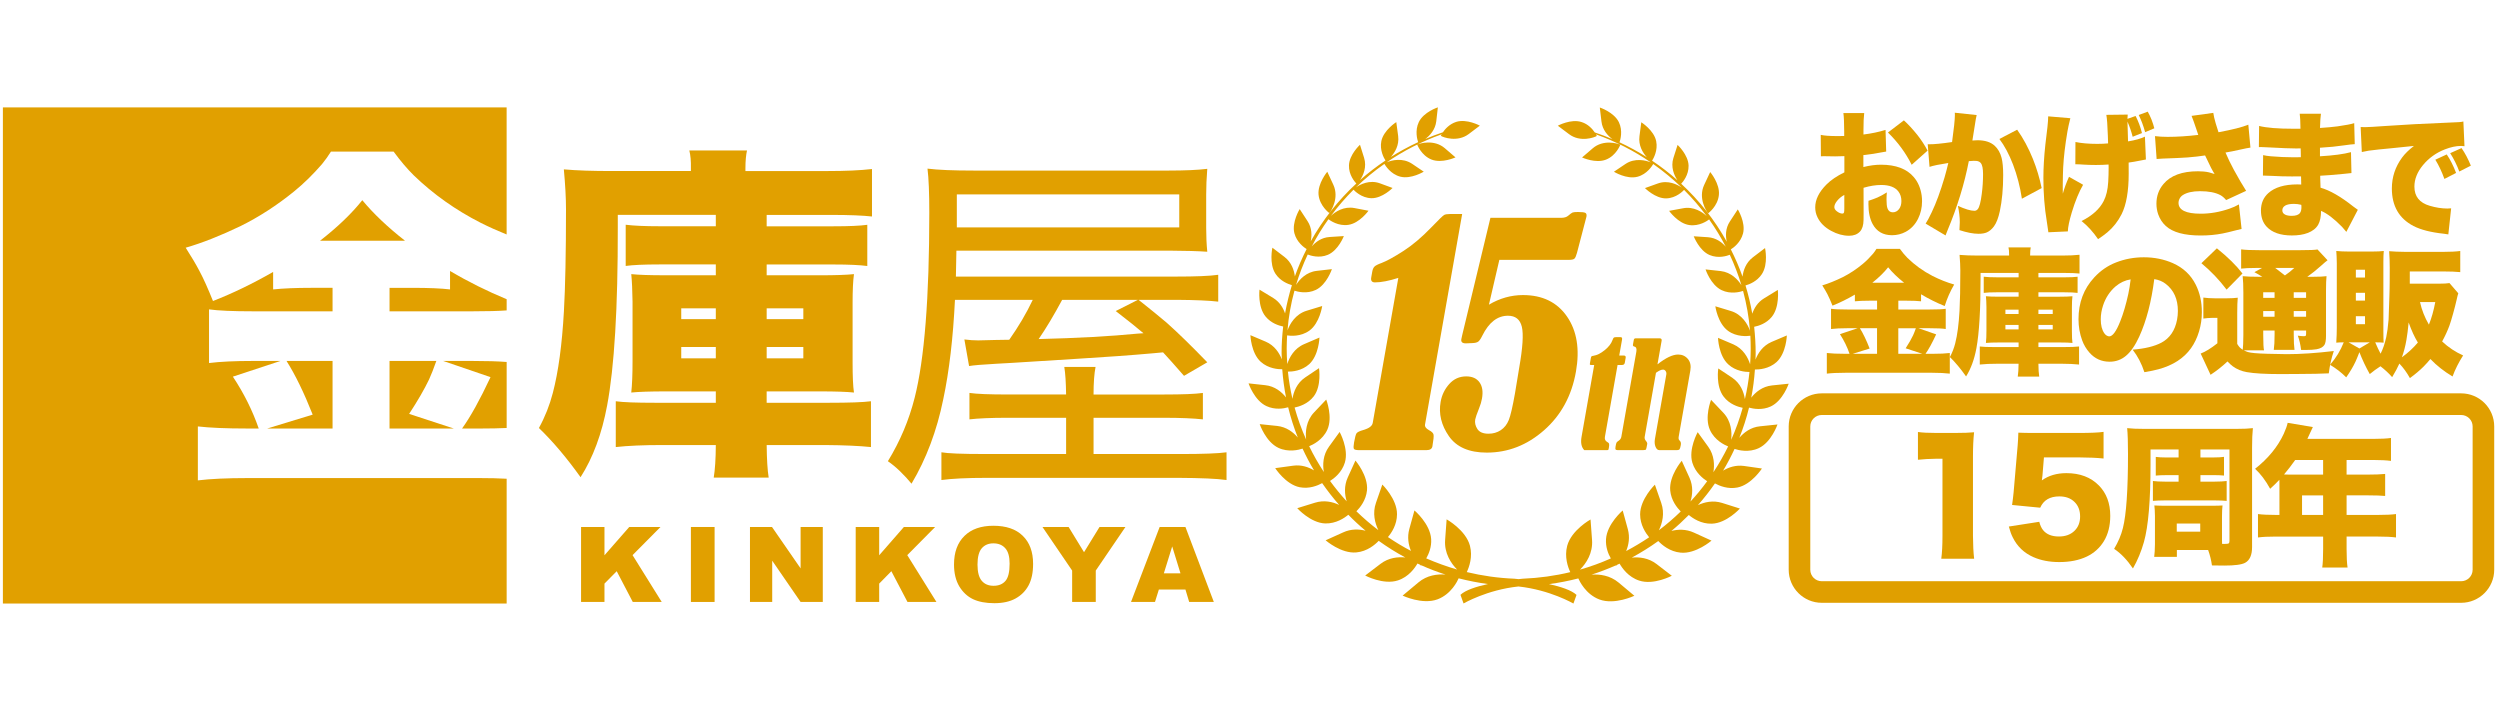 <?xml version="1.0" encoding="utf-8"?>
<!-- Generator: Adobe Illustrator 14.0.0, SVG Export Plug-In . SVG Version: 6.00 Build 43363)  -->
<!DOCTYPE svg PUBLIC "-//W3C//DTD SVG 1.1//EN" "http://www.w3.org/Graphics/SVG/1.1/DTD/svg11.dtd">
<svg version="1.1" id="レイヤー_1" xmlns="http://www.w3.org/2000/svg" xmlns:xlink="http://www.w3.org/1999/xlink" x="0px"
	 y="0px" width="175px" height="50px" viewBox="0 0 175 50" enable-background="new 0 0 175 50" xml:space="preserve">
<g>
	<path fill="#E1A000" d="M25.361,14.013c-0.741,0.933-1.729,1.881-2.96,2.839h5.95C27.116,15.883,26.123,14.936,25.361,14.013z"/>
	<path fill="#E1A000" d="M33.686,29.996c0.664,0,1.256-0.012,1.78-0.037v-4.621c-0.593-0.047-1.396-0.072-2.42-0.072h-2.027
		l3.317,1.134c-0.741,1.584-1.407,2.783-1.992,3.596H33.686z"/>
	<path fill="#E1A000" d="M33.081,21.792c1.023,0,1.815-0.021,2.385-0.063v-0.783c-1.354-0.563-2.677-1.215-3.963-1.977v1.291
		c-0.615-0.075-1.498-0.111-2.652-0.111h-1.583v1.644H33.081z"/>
	<path fill="#E1A000" d="M23.279,29.996v-4.729h-3.222c0.61,0.964,1.22,2.214,1.83,3.757l-3.187,0.973H23.279z"/>
	<path fill="#E1A000" d="M33.57,33.465H17.344c-1.462,0-2.626,0.055-3.494,0.162V29.85c0.833,0.096,1.987,0.146,3.459,0.146h0.802
		c-0.429-1.24-1.029-2.455-1.81-3.631l3.333-1.099h-1.911c-1.291,0-2.319,0.05-3.091,0.146v-3.756
		c0.63,0.09,1.669,0.136,3.116,0.136h5.531v-1.644h-1.518c-1.034,0-1.916,0.036-2.642,0.111v-1.225
		c-1.401,0.807-2.803,1.487-4.21,2.037c-0.343-0.852-0.655-1.558-0.948-2.103c-0.237-0.454-0.555-0.994-0.963-1.629
		c1.155-0.333,2.431-0.837,3.837-1.512c1.295-0.641,2.551-1.452,3.761-2.436c0.681-0.555,1.326-1.19,1.946-1.906
		c0.217-0.262,0.423-0.555,0.625-0.872h4.387c0.474,0.645,0.938,1.195,1.396,1.648c1.381,1.336,2.95,2.445,4.694,3.333
		c0.607,0.305,1.214,0.575,1.82,0.819V7.519H0.202v34.729h35.264v-8.736C34.894,33.48,34.265,33.465,33.57,33.465z"/>
	<path fill="#E1A000" d="M28.639,28.973c0.605-0.924,1.069-1.73,1.396-2.41c0.156-0.348,0.328-0.777,0.509-1.296h-3.277v4.729h4.498
		L28.639,28.973z"/>
</g>
<g>
	<g>
		<path fill-rule="evenodd" clip-rule="evenodd" fill="#E1A000" d="M53.667,24.289v0.796h2.566v-0.796H53.667z M53.667,21.581v0.756
			h2.566v-0.756H53.667z M50.107,24.289h-2.42v0.796h2.42V24.289z M50.107,21.581h-2.42v0.756h2.42V21.581z M50.107,15.042h-6.862
			v0.892c0.01,5.622-0.242,9.772-0.746,12.449c-0.368,1.98-0.988,3.654-1.86,5.021c-0.979-1.371-1.951-2.516-2.915-3.443
			c0.429-0.781,0.751-1.598,0.973-2.451c0.388-1.477,0.646-3.383,0.777-5.717c0.096-1.699,0.146-4.079,0.146-7.144
			c0-0.772-0.05-1.705-0.151-2.793c0.918,0.081,2.027,0.116,3.333,0.116h5.561v-0.211c0.01-0.489-0.025-0.898-0.111-1.23h4.039
			c-0.07,0.308-0.111,0.731-0.111,1.266v0.176h5.738c1.261,0,2.299-0.045,3.121-0.141v3.323c-0.635-0.071-1.588-0.111-2.844-0.111
			h-4.528v0.242v0.555h4.684c1.074,0,1.861-0.035,2.36-0.105v2.884c-0.524-0.07-1.311-0.106-2.36-0.106h-4.684v0.756h3.731
			c1.048,0,1.845-0.025,2.38-0.081c-0.066,0.479-0.096,1.145-0.096,2.001v4.18c0,0.975,0.03,1.68,0.096,2.107
			c-0.489-0.051-1.276-0.08-2.365-0.08h-3.747v0.797h4.347c1.432,0,2.415-0.035,2.954-0.107v3.207
			c-0.817-0.084-1.886-0.131-3.196-0.141h-4.104c0.01,0.998,0.056,1.756,0.141,2.279h-3.847c0.091-0.551,0.141-1.307,0.146-2.279
			h-3.761c-1.296,0-2.375,0.045-3.242,0.141v-3.207c0.484,0.072,1.407,0.107,2.773,0.107h4.23v-0.797h-3.474
			c-1.129,0-1.946,0.029-2.445,0.08c0.06-0.523,0.09-1.26,0.09-2.203v-4.155c-0.01-0.801-0.041-1.447-0.09-1.931
			c0.509,0.055,1.311,0.081,2.395,0.081h3.524V18.51h-3.943c-1.074,0-1.86,0.036-2.365,0.106v-2.884
			c0.56,0.07,1.352,0.105,2.375,0.105h3.933v-0.59V15.042z"/>
	</g>
	<g>
		<path fill-rule="evenodd" clip-rule="evenodd" fill="#E1A000" d="M74.35,20.991c-0.57,1.059-1.114,1.977-1.644,2.743
			c2.688-0.066,5.007-0.192,6.958-0.383l0.378-0.025c-0.424-0.363-1.069-0.882-1.941-1.553l1.548-0.782H74.35z M66.978,15.919h15.57
			v-2.31h-15.57V15.919z M76.548,27.615h4.966c1.255,0,2.153-0.035,2.688-0.109v1.85c-0.635-0.07-1.543-0.111-2.712-0.111h-4.941
			v2.537h6.091c1.573,0,2.647-0.041,3.217-0.121v1.941c-0.656-0.096-1.785-0.143-3.383-0.152H69.076
			c-1.382,0-2.44,0.051-3.177,0.152V31.66c0.424,0.08,1.437,0.121,3.041,0.121h5.688v-2.537h-4.069
			c-1.195,0-2.098,0.041-2.698,0.111v-1.85c0.504,0.074,1.407,0.109,2.712,0.109h4.054c-0.01-0.826-0.051-1.471-0.126-1.93h2.188
			C76.598,26.145,76.548,26.789,76.548,27.615z M72.292,20.991h-5.445c-0.131,2.657-0.398,4.972-0.817,6.949
			c-0.449,2.207-1.19,4.184-2.224,5.918c-0.227-0.281-0.504-0.578-0.822-0.887c-0.277-0.268-0.555-0.494-0.832-0.686
			c0.857-1.402,1.482-2.885,1.875-4.447c0.686-2.697,1.024-7.013,1.024-12.943c0-1.381-0.041-2.41-0.126-3.091
			c0.721,0.091,1.8,0.136,3.237,0.136h13.644c1.145,0,2.047-0.04,2.703-0.121c-0.051,0.65-0.076,1.256-0.076,1.815v2.319
			c0,0.585,0.025,1.139,0.076,1.669c-0.656-0.045-1.523-0.071-2.607-0.076H66.948l-0.035,1.815h15.358
			c1.427,0,2.43-0.04,3.005-0.126v1.88c-0.62-0.075-1.578-0.116-2.879-0.126h-2.697c0.817,0.646,1.472,1.18,1.971,1.604
			c0.817,0.726,1.76,1.654,2.839,2.768l-1.629,0.948c-0.625-0.716-1.114-1.266-1.467-1.644l-0.716,0.066
			c-1.452,0.131-3.262,0.262-5.425,0.393l-2.416,0.151l-2.012,0.126l-1.084,0.061c-0.999,0.056-1.644,0.11-1.926,0.161l-0.328-1.86
			c0.358,0.045,0.68,0.065,0.968,0.065c0.116,0,0.519-0.01,1.215-0.03l0.958-0.015C71.299,22.856,71.849,21.929,72.292,20.991z"/>
	</g>
	<g>
		<polygon fill-rule="evenodd" clip-rule="evenodd" fill="#E1A000" points="40.674,36.889 42.313,36.889 42.313,38.869 
			44.047,36.889 46.235,36.889 44.279,38.859 46.321,42.137 44.294,42.137 43.17,39.984 42.313,40.852 42.313,42.137 40.674,42.137 
					"/>
		<rect x="48.363" y="36.889" fill-rule="evenodd" clip-rule="evenodd" fill="#E1A000" width="1.659" height="5.248"/>
		<polygon fill-rule="evenodd" clip-rule="evenodd" fill="#E1A000" points="52.498,36.889 54.04,36.889 56.042,39.787 
			56.042,36.889 57.595,36.889 57.595,42.137 56.042,42.137 54.055,39.248 54.055,42.137 52.498,42.137 		"/>
		<polygon fill-rule="evenodd" clip-rule="evenodd" fill="#E1A000" points="59.899,36.889 61.543,36.889 61.543,38.869 
			63.272,36.889 65.46,36.889 63.509,38.859 65.551,42.137 63.524,42.137 62.395,39.984 61.543,40.852 61.543,42.137 59.899,42.137 
					"/>
		<path fill-rule="evenodd" clip-rule="evenodd" fill="#E1A000" d="M68.425,39.52c0,0.531,0.101,0.908,0.302,1.141
			s0.474,0.344,0.822,0.344c0.358,0,0.635-0.111,0.832-0.34c0.197-0.227,0.292-0.629,0.292-1.215c0-0.488-0.101-0.852-0.308-1.078
			c-0.202-0.227-0.479-0.338-0.832-0.338c-0.333,0-0.605,0.111-0.807,0.342C68.526,38.607,68.425,38.99,68.425,39.52z
			 M66.781,39.516c0-0.857,0.242-1.523,0.731-2.002c0.484-0.475,1.159-0.711,2.027-0.711c0.887,0,1.573,0.232,2.052,0.701
			c0.484,0.469,0.726,1.123,0.726,1.967c0,0.615-0.106,1.113-0.317,1.506c-0.212,0.395-0.515,0.697-0.913,0.918
			c-0.394,0.217-0.888,0.328-1.482,0.328c-0.6,0-1.099-0.096-1.493-0.281c-0.398-0.191-0.716-0.49-0.963-0.898
			C66.907,40.635,66.781,40.125,66.781,39.516z"/>
		<polygon fill-rule="evenodd" clip-rule="evenodd" fill="#E1A000" points="72.973,36.889 74.803,36.889 75.882,38.654 
			76.966,36.889 78.781,36.889 76.704,39.939 76.704,42.137 75.05,42.137 75.05,39.939 		"/>
		<path fill-rule="evenodd" clip-rule="evenodd" fill="#E1A000" d="M82.634,40.135l-0.58-1.885l-0.585,1.885H82.634z M82.981,41.266
			h-1.86l-0.272,0.871H79.17l2.006-5.248h1.805l1.987,5.248h-1.725L82.981,41.266z"/>
	</g>
</g>
<path fill-rule="evenodd" clip-rule="evenodd" fill="#E1A000" d="M123.959,28.449c0.846-0.4,1.25-1.59,1.25-1.59l-1.17,0.121
	c-0.676,0.07-1.16,0.479-1.451,0.857c0.125-0.645,0.211-1.301,0.256-1.971c0.277,0.005,0.973-0.035,1.514-0.52
	c0.686-0.625,0.721-1.865,0.721-1.865l-1.07,0.454c-0.619,0.267-0.957,0.797-1.123,1.24c0-0.151,0.01-0.302,0.01-0.454
	c0-0.625-0.041-1.24-0.105-1.846c0.313-0.061,0.848-0.227,1.23-0.69c0.568-0.691,0.428-1.891,0.428-1.891l-0.963,0.59
	c-0.449,0.272-0.695,0.686-0.826,1.074c-0.121-0.676-0.277-1.336-0.475-1.977c0.277-0.076,0.813-0.287,1.145-0.792
	c0.469-0.711,0.223-1.825,0.223-1.825l-0.854,0.65c-0.488,0.373-0.67,0.918-0.721,1.352c-0.23-0.656-0.51-1.296-0.82-1.911
	c0.186-0.111,0.693-0.484,0.855-1.114c0.197-0.771-0.367-1.684-0.367-1.684l-0.551,0.842c-0.322,0.484-0.313,1.023-0.221,1.421
	c-0.842-1.518-1.922-2.884-3.191-4.059c0.121-0.126,0.533-0.61,0.518-1.266c-0.02-0.761-0.77-1.452-0.77-1.452l-0.293,0.917
	c-0.201,0.636,0.055,1.22,0.283,1.558c-0.561-0.499-1.15-0.953-1.775-1.371c0.105-0.167,0.418-0.721,0.287-1.367
	c-0.156-0.766-1.043-1.321-1.043-1.321l-0.127,0.973c-0.086,0.645,0.232,1.165,0.514,1.472c-0.609-0.388-1.25-0.736-1.91-1.043
	c0.055-0.167,0.246-0.802-0.045-1.407c-0.344-0.706-1.336-1.029-1.336-1.029l0.115,0.973c0.066,0.59,0.439,0.999,0.766,1.24
	c-0.402-0.171-0.816-0.328-1.234-0.469c-0.162-0.237-0.459-0.58-0.924-0.726c-0.74-0.242-1.662,0.257-1.662,0.257l0.785,0.59
	c0.783,0.595,1.781,0.232,1.947,0.126c0,0-0.021-0.045-0.061-0.111c1.377,0.494,2.672,1.159,3.846,1.966
	c-0.348-0.146-1.119-0.338-1.779,0.105l-0.811,0.545c0,0,0.887,0.549,1.643,0.353c0.682-0.177,1.045-0.782,1.109-0.893
	c0.711,0.504,1.381,1.054,2.002,1.654c-0.313-0.222-0.973-0.55-1.68-0.292l-0.902,0.323c0,0,0.721,0.731,1.479,0.721
	c0.711-0.01,1.199-0.53,1.26-0.595c0.574,0.575,1.104,1.19,1.584,1.835c-0.299-0.283-0.908-0.691-1.65-0.55l-0.982,0.182
	c0,0,0.619,0.877,1.406,0.993c0.707,0.106,1.287-0.308,1.396-0.393c0.434,0.61,0.822,1.245,1.166,1.911
	c-0.264-0.308-0.682-0.625-1.252-0.666l-0.992-0.065c0,0,0.383,1.003,1.109,1.311c0.615,0.262,1.225,0.061,1.416-0.016
	c0.318,0.686,0.596,1.397,0.813,2.128c-0.236-0.383-0.717-0.902-1.447-0.988l-1.064-0.116c0,0,0.357,1.084,1.125,1.452
	c0.629,0.302,1.291,0.126,1.502,0.055c0.242,0.898,0.408,1.831,0.484,2.783c-0.156-0.438-0.549-1.145-1.346-1.381l-1.08-0.328
	c0,0,0.162,1.19,0.889,1.719c0.609,0.444,1.346,0.373,1.563,0.343c0.016,0.303,0.025,0.605,0.025,0.913
	c0,0.368-0.016,0.726-0.041,1.089c-0.146-0.469-0.484-1.099-1.18-1.401l-1.068-0.454c0,0,0.035,1.24,0.721,1.86
	c0.52,0.479,1.195,0.53,1.482,0.53c-0.066,0.646-0.176,1.281-0.322,1.9c-0.07-0.479-0.299-1.104-0.893-1.502l-0.969-0.645
	c0,0-0.191,1.225,0.369,1.965c0.412,0.551,1.043,0.732,1.34,0.791c-0.217,0.773-0.482,1.52-0.807,2.24
	c0.061-0.514,0.016-1.307-0.559-1.906l-0.848-0.893c0,0-0.484,1.221-0.076,2.113c0.328,0.721,1.02,1.049,1.271,1.148
	c-0.309,0.625-0.65,1.23-1.033,1.807c0.086-0.504,0.07-1.186-0.359-1.781l-0.74-1.023c0,0-0.66,1.176-0.373,2.139
	c0.211,0.689,0.746,1.109,1.037,1.295c-0.361,0.494-0.75,0.969-1.168,1.422c0.146-0.475,0.201-1.068-0.07-1.668l-0.541-1.186
	c0,0-0.902,1.055-0.807,2.082c0.066,0.697,0.479,1.205,0.736,1.467c-0.482,0.469-0.992,0.908-1.531,1.316
	c0.24-0.488,0.422-1.18,0.166-1.916l-0.445-1.275c0,0-1.033,1.004-1.033,2.078c0,0.734,0.389,1.311,0.631,1.604
	c-0.516,0.348-1.055,0.67-1.609,0.963c0.178-0.43,0.273-0.963,0.117-1.533l-0.359-1.307c0,0-1.098,0.934-1.168,2.002
	c-0.035,0.549,0.145,1.023,0.338,1.355c-0.697,0.309-1.412,0.57-2.158,0.783c0.428-0.43,0.912-1.15,0.842-2.078l-0.105-1.432
	c0,0-1.338,0.74-1.635,1.846c-0.201,0.771,0.045,1.477,0.217,1.84c-1.068,0.258-2.184,0.414-3.322,0.459l-0.297,0.031l-0.303-0.031
	c-1.141-0.045-2.254-0.207-3.322-0.463c0.17-0.365,0.422-1.07,0.221-1.842c-0.293-1.104-1.633-1.85-1.633-1.85l-0.105,1.436
	c-0.072,0.924,0.412,1.65,0.836,2.078c-0.74-0.217-1.461-0.479-2.158-0.781c0.191-0.334,0.379-0.807,0.344-1.355
	c-0.07-1.074-1.17-2.002-1.17-2.002l-0.359,1.301c-0.156,0.57-0.061,1.104,0.117,1.533c-0.561-0.293-1.094-0.615-1.613-0.969
	c0.246-0.287,0.635-0.867,0.635-1.6c0.006-1.072-1.029-2.076-1.029-2.076l-0.443,1.275c-0.258,0.73-0.074,1.422,0.166,1.916
	c-0.543-0.408-1.053-0.852-1.537-1.32c0.262-0.264,0.672-0.771,0.742-1.467c0.096-1.029-0.809-2.084-0.809-2.084l-0.539,1.186
	c-0.271,0.596-0.217,1.195-0.074,1.668c-0.414-0.453-0.803-0.932-1.166-1.426c0.293-0.182,0.832-0.6,1.039-1.291
	c0.287-0.963-0.367-2.139-0.367-2.139l-0.742,1.025c-0.434,0.594-0.449,1.27-0.363,1.779c-0.377-0.58-0.727-1.186-1.027-1.807
	c0.252-0.1,0.941-0.432,1.27-1.152c0.404-0.889-0.076-2.113-0.076-2.113l-0.846,0.893c-0.574,0.6-0.621,1.391-0.561,1.904
	c-0.322-0.721-0.594-1.467-0.807-2.238c0.297-0.061,0.928-0.242,1.346-0.791c0.555-0.736,0.363-1.966,0.363-1.966l-0.963,0.646
	c-0.594,0.398-0.822,1.023-0.896,1.502c-0.143-0.621-0.254-1.256-0.318-1.906c0.283,0.006,0.963-0.045,1.488-0.519
	c0.68-0.62,0.721-1.866,0.721-1.866l-1.068,0.459c-0.701,0.297-1.039,0.928-1.186,1.397c-0.025-0.363-0.041-0.727-0.041-1.089
	c0-0.308,0.016-0.615,0.029-0.917c0.219,0.035,0.949,0.106,1.564-0.338c0.721-0.524,0.893-1.719,0.893-1.719l-1.08,0.328
	c-0.797,0.237-1.193,0.938-1.35,1.381c0.074-0.953,0.242-1.886,0.488-2.783c0.207,0.071,0.867,0.247,1.498-0.056
	c0.766-0.368,1.123-1.452,1.123-1.452l-1.059,0.121c-0.736,0.081-1.209,0.6-1.451,0.983c0.221-0.731,0.494-1.442,0.816-2.127
	c0.191,0.075,0.803,0.277,1.412,0.02c0.736-0.312,1.119-1.311,1.119-1.311l-0.998,0.065c-0.57,0.035-0.988,0.358-1.25,0.661
	c0.342-0.661,0.734-1.301,1.168-1.906c0.111,0.086,0.688,0.5,1.398,0.394c0.785-0.116,1.406-0.988,1.406-0.988l-0.984-0.187
	c-0.74-0.141-1.35,0.262-1.648,0.55c0.48-0.651,1.014-1.261,1.584-1.835c0.061,0.065,0.549,0.585,1.26,0.595
	c0.762,0.01,1.473-0.716,1.473-0.716l-0.893-0.328c-0.711-0.257-1.371,0.071-1.678,0.292c0.619-0.6,1.289-1.15,2-1.649
	c0.066,0.111,0.43,0.716,1.109,0.893c0.752,0.196,1.645-0.348,1.645-0.348l-0.813-0.55c-0.666-0.444-1.432-0.257-1.779-0.106
	c1.18-0.807,2.471-1.472,3.848-1.961c-0.041,0.066-0.061,0.106-0.061,0.106c0.166,0.111,1.164,0.469,1.951-0.121l0.781-0.59
	c0,0-0.918-0.499-1.66-0.262c-0.463,0.151-0.766,0.489-0.926,0.726c-0.42,0.141-0.834,0.297-1.23,0.469
	c0.322-0.242,0.695-0.646,0.766-1.235l0.111-0.979c0,0-0.994,0.323-1.332,1.029c-0.291,0.605-0.105,1.245-0.049,1.407
	c-0.666,0.308-1.301,0.655-1.912,1.039c0.277-0.303,0.6-0.822,0.514-1.467L97.74,8.547c0,0-0.883,0.56-1.045,1.326
	c-0.131,0.64,0.182,1.2,0.289,1.361c-0.627,0.418-1.221,0.877-1.781,1.371c0.229-0.333,0.484-0.917,0.283-1.558l-0.287-0.913
	c0,0-0.752,0.686-0.771,1.447c-0.021,0.655,0.398,1.14,0.514,1.266c-1.27,1.175-2.35,2.541-3.195,4.054
	c0.09-0.398,0.1-0.938-0.219-1.422l-0.549-0.842c0,0-0.564,0.907-0.373,1.684c0.162,0.63,0.676,1.003,0.857,1.114
	c-0.313,0.615-0.59,1.255-0.822,1.911c-0.055-0.434-0.232-0.978-0.721-1.356l-0.852-0.651c0,0-0.248,1.114,0.217,1.826
	c0.336,0.509,0.871,0.716,1.148,0.796c-0.195,0.64-0.357,1.301-0.479,1.977c-0.131-0.388-0.379-0.802-0.826-1.079l-0.963-0.585
	c0,0-0.143,1.195,0.428,1.886c0.383,0.464,0.918,0.635,1.23,0.696c-0.07,0.605-0.111,1.22-0.111,1.846
	c0,0.151,0.01,0.302,0.016,0.454c-0.172-0.444-0.504-0.973-1.129-1.24l-1.07-0.454c0,0,0.04,1.241,0.721,1.861
	c0.541,0.489,1.236,0.529,1.508,0.524c0.051,0.671,0.137,1.326,0.264,1.972c-0.299-0.379-0.777-0.787-1.459-0.857l-1.165-0.127
	c0,0,0.404,1.195,1.247,1.588c0.6,0.283,1.221,0.178,1.527,0.086c0.176,0.727,0.404,1.432,0.676,2.119
	c-0.313-0.369-0.791-0.742-1.447-0.813l-1.221-0.127c0,0,0.42,1.242,1.307,1.66c0.701,0.328,1.426,0.145,1.693,0.055
	c0.242,0.525,0.51,1.035,0.803,1.523c-0.389-0.232-0.889-0.408-1.463-0.328l-1.256,0.172c0,0,0.732,1.139,1.715,1.336
	c0.666,0.131,1.26-0.115,1.572-0.287c0.369,0.533,0.768,1.043,1.191,1.527c-0.449-0.217-1.055-0.357-1.695-0.156l-1.24,0.383
	c0,0,0.928,1.033,1.957,1.068c0.762,0.021,1.355-0.387,1.619-0.609c0.383,0.395,0.785,0.766,1.209,1.119
	c-0.459-0.115-1.018-0.141-1.572,0.117l-1.225,0.553c0,0,1.082,0.949,2.152,0.848c0.76-0.07,1.311-0.545,1.563-0.811
	c0.594,0.428,1.211,0.816,1.861,1.164c-0.525-0.051-1.17,0.016-1.736,0.449l-1.072,0.816c0,0,1.27,0.676,2.289,0.342
	c0.76-0.246,1.199-0.881,1.371-1.184l0.172,0.08c0.029,0.029,0.055,0.057,0.08,0.066l0.016-0.021
	c0.553,0.248,1.119,0.465,1.699,0.65c-0.57-0.045-1.297,0.041-1.902,0.551l-1.104,0.922c0,0,1.381,0.66,2.449,0.258
	c0.959-0.363,1.393-1.287,1.473-1.469c0.672,0.172,1.357,0.309,2.053,0.4c-0.801,0.176-1.578,0.422-1.926,0.756l0.217,0.604
	c0,0,1.633-0.957,3.842-1.189c2.213,0.238,3.848,1.195,3.848,1.195l0.217-0.605c-0.35-0.332-1.125-0.58-1.926-0.756
	c0.699-0.09,1.387-0.227,2.051-0.398c0.082,0.182,0.516,1.109,1.473,1.473c1.068,0.402,2.451-0.258,2.451-0.258l-1.1-0.922
	c-0.611-0.51-1.336-0.6-1.9-0.555c0.58-0.188,1.145-0.404,1.693-0.645l0.02,0.02l0.082-0.066l0.172-0.08
	c0.17,0.303,0.609,0.938,1.371,1.186c1.012,0.336,2.283-0.338,2.283-0.338l-1.068-0.822c-0.564-0.434-1.215-0.5-1.734-0.449
	c0.645-0.348,1.266-0.736,1.855-1.16c0.256,0.268,0.801,0.742,1.568,0.813c1.063,0.102,2.158-0.842,2.158-0.842l-1.23-0.561
	c-0.561-0.256-1.115-0.236-1.578-0.115c0.428-0.354,0.832-0.727,1.219-1.119c0.264,0.221,0.854,0.635,1.613,0.609
	c1.029-0.029,1.963-1.059,1.963-1.059l-1.242-0.393c-0.645-0.203-1.244-0.057-1.697,0.154c0.428-0.482,0.826-0.992,1.193-1.521
	c0.314,0.172,0.908,0.418,1.574,0.287c0.982-0.197,1.715-1.33,1.715-1.33l-1.252-0.178c-0.578-0.08-1.078,0.092-1.467,0.328
	c0.293-0.488,0.561-0.998,0.803-1.521c0.266,0.09,0.998,0.275,1.697-0.057c0.883-0.414,1.307-1.654,1.307-1.654l-1.221,0.127
	c-0.66,0.064-1.133,0.439-1.451,0.807c0.277-0.682,0.504-1.387,0.68-2.113C122.738,28.619,123.357,28.73,123.959,28.449z
	 M112.418,11.174c0.725-0.283,1.002-1.039,1.002-1.039c-0.17-0.096-1.189-0.394-1.93,0.247l-0.746,0.64
	C110.744,11.023,111.691,11.461,112.418,11.174z M120.322,13.65c0.082-0.792-0.609-1.608-0.609-1.608l-0.424,0.908
	c-0.424,0.913,0.143,1.835,0.287,1.976C119.576,14.925,120.242,14.446,120.322,13.65z M93.047,14.911
	c0.145-0.146,0.709-1.064,0.287-1.977l-0.424-0.912c0,0-0.686,0.816-0.611,1.613C92.381,14.426,93.047,14.911,93.047,14.911z
	 M99.207,10.125c0,0,0.277,0.756,0.998,1.043c0.727,0.288,1.68-0.151,1.68-0.151l-0.746-0.641
	C100.396,9.737,99.379,10.03,99.207,10.125z"/>
<g>
	<path fill="#E09F00" d="M172.281,29.049c0.441,0,0.803,0.359,0.803,0.801v10.033c0,0.443-0.361,0.803-0.803,0.803h-44.758
		c-0.441,0-0.803-0.359-0.803-0.803V29.85c0-0.441,0.361-0.801,0.803-0.801H172.281 M172.281,27.535h-44.758
		c-1.275,0-2.314,1.035-2.314,2.314v10.033c0,1.275,1.039,2.314,2.314,2.314h44.758c1.275,0,2.314-1.039,2.314-2.314V29.85
		C174.596,28.57,173.557,27.535,172.281,27.535L172.281,27.535z"/>
</g>
<g>
	<path fill="#E1A000" d="M97.883,19.452c-0.656,0.21-1.203,0.315-1.637,0.315c-0.215,0-0.301-0.115-0.26-0.346l0.072-0.407
		c0.027-0.156,0.078-0.273,0.154-0.351c0.076-0.078,0.246-0.165,0.512-0.26c0.354-0.136,0.854-0.411,1.5-0.825
		c0.645-0.415,1.301-0.967,1.967-1.66c0.516-0.536,0.814-0.826,0.898-0.871c0.084-0.044,0.219-0.066,0.404-0.066h0.859l-2.6,14.735
		c-0.025,0.148,0.068,0.281,0.281,0.396c0.184,0.096,0.289,0.195,0.314,0.301c0.027,0.105,0,0.383-0.078,0.83
		c-0.031,0.176-0.168,0.266-0.408,0.266h-4.736c-0.199,0-0.316-0.031-0.352-0.092c-0.033-0.063-0.029-0.211,0.012-0.449
		c0.061-0.34,0.117-0.551,0.168-0.631c0.053-0.082,0.209-0.16,0.471-0.234c0.406-0.115,0.629-0.281,0.668-0.5L97.883,19.452z"/>
	<path fill="#E1A000" d="M104.33,15.247h4.961c0.213,0,0.377-0.051,0.49-0.153c0.141-0.122,0.24-0.195,0.303-0.219
		c0.064-0.023,0.188-0.035,0.375-0.035c0.281,0,0.457,0.022,0.525,0.066c0.068,0.044,0.09,0.131,0.068,0.26
		c-0.006,0.027-0.037,0.149-0.096,0.367l-0.57,2.179c-0.059,0.21-0.117,0.343-0.18,0.397c-0.061,0.054-0.191,0.082-0.391,0.082
		h-4.861l-0.729,3.136c0.756-0.448,1.549-0.672,2.383-0.672c1.365,0,2.395,0.502,3.086,1.507c0.691,1.005,0.898,2.288,0.623,3.849
		c-0.297,1.691-1.041,3.059-2.229,4.104c-1.188,1.047-2.525,1.568-4.014,1.568c-1.234,0-2.117-0.383-2.65-1.15
		s-0.727-1.568-0.58-2.402c0.084-0.477,0.285-0.893,0.602-1.248c0.318-0.357,0.715-0.535,1.191-0.535c0.42,0,0.73,0.139,0.93,0.418
		s0.256,0.654,0.172,1.131c-0.037,0.217-0.105,0.443-0.203,0.682c-0.16,0.4-0.25,0.662-0.271,0.783
		c-0.041,0.23,0.012,0.455,0.154,0.674c0.145,0.217,0.404,0.324,0.775,0.324c0.324,0,0.611-0.082,0.861-0.248
		c0.25-0.168,0.436-0.402,0.559-0.709c0.123-0.305,0.266-0.92,0.43-1.842l0.301-1.824c0.244-1.392,0.307-2.345,0.184-2.861
		s-0.447-0.774-0.971-0.774c-0.738,0-1.336,0.465-1.797,1.395c-0.107,0.217-0.203,0.356-0.285,0.417
		c-0.084,0.061-0.215,0.095-0.396,0.102l-0.469,0.02c-0.248,0-0.354-0.098-0.318-0.295c0.01-0.061,0.029-0.153,0.059-0.275
		L104.33,15.247z"/>
	<path fill="#E1A000" d="M111.594,25.549h-0.191c-0.057,0-0.09-0.007-0.104-0.02c-0.012-0.013-0.014-0.049-0.002-0.106l0.061-0.35
		c0.012-0.064,0.027-0.106,0.045-0.126s0.064-0.034,0.139-0.043c0.242-0.036,0.504-0.165,0.781-0.388
		c0.279-0.223,0.465-0.462,0.555-0.717c0.033-0.09,0.063-0.146,0.092-0.167c0.027-0.021,0.08-0.031,0.156-0.031h0.32
		c0.084,0,0.117,0.056,0.098,0.169l-0.197,1.115h0.307c0.113,0,0.162,0.054,0.143,0.16l-0.061,0.349
		c-0.02,0.104-0.086,0.155-0.199,0.155h-0.307l-0.885,5.023c-0.031,0.172,0.025,0.295,0.166,0.369
		c0.068,0.035,0.111,0.078,0.125,0.131c0.014,0.051,0.008,0.145-0.016,0.281c-0.016,0.084-0.029,0.131-0.043,0.141
		c-0.012,0.01-0.053,0.016-0.123,0.016h-1.555c-0.201-0.207-0.264-0.52-0.189-0.938L111.594,25.549z"/>
	<path fill="#E1A000" d="M116.023,25.505c0.582-0.459,1.064-0.688,1.445-0.688c0.281,0,0.51,0.104,0.684,0.311
		s0.23,0.479,0.17,0.819l-0.814,4.625c-0.021,0.121-0.002,0.205,0.057,0.258c0.086,0.074,0.117,0.18,0.092,0.32
		c-0.027,0.154-0.057,0.254-0.086,0.295c-0.031,0.041-0.088,0.064-0.168,0.064h-1.256c-0.109,0-0.195-0.078-0.26-0.234
		c-0.064-0.154-0.078-0.338-0.041-0.553l0.797-4.514c0.014-0.084,0-0.16-0.047-0.231c-0.045-0.069-0.105-0.104-0.186-0.104
		c-0.125,0-0.289,0.074-0.492,0.223l-0.789,4.475c-0.02,0.107,0.008,0.203,0.082,0.287c0.074,0.086,0.105,0.16,0.094,0.223
		c-0.039,0.223-0.068,0.35-0.086,0.381c-0.02,0.029-0.086,0.047-0.201,0.047h-1.781c-0.076,0-0.125-0.018-0.145-0.047
		c-0.021-0.031-0.021-0.104-0.002-0.217c0.023-0.139,0.047-0.227,0.068-0.264s0.07-0.08,0.145-0.129
		c0.105-0.068,0.17-0.16,0.191-0.281l1.049-5.949c0.039-0.216-0.01-0.338-0.146-0.364c-0.074-0.016-0.104-0.06-0.092-0.131
		l0.063-0.344c0.012-0.068,0.059-0.102,0.141-0.102h1.654c0.121,0,0.172,0.059,0.15,0.175L116.023,25.505z"/>
</g>
<g>
	<path fill="#E1A000" d="M132.033,10.609c-0.094,0.012-0.201,0.031-0.326,0.056c-0.334,0.072-0.758,0.135-1.271,0.191v0.837
		c0.434-0.109,0.844-0.164,1.23-0.164c1.043,0,1.811,0.29,2.301,0.87c0.295,0.346,0.477,0.773,0.549,1.282
		c0.02,0.137,0.027,0.274,0.027,0.412c0,0.437-0.092,0.843-0.279,1.221c-0.203,0.405-0.49,0.709-0.863,0.912
		c-0.297,0.159-0.617,0.239-0.961,0.239c-0.625,0-1.078-0.264-1.361-0.791c-0.191-0.359-0.289-0.817-0.289-1.375
		c0-0.053,0.002-0.134,0.004-0.243c0.264-0.087,0.477-0.165,0.635-0.234c0.197-0.087,0.414-0.206,0.65-0.355
		c-0.016,0.168-0.023,0.338-0.023,0.51c0,0.271,0.021,0.471,0.064,0.599c0.066,0.19,0.191,0.286,0.375,0.286
		c0.178,0,0.326-0.078,0.443-0.234c0.107-0.146,0.16-0.331,0.16-0.552c0-0.262-0.068-0.485-0.209-0.669
		c-0.23-0.305-0.633-0.458-1.205-0.458c-0.383,0-0.793,0.065-1.236,0.196l0.004,1.698c0,0.296,0,0.48-0.004,0.552
		c-0.004,0.371-0.09,0.644-0.254,0.818c-0.182,0.193-0.434,0.29-0.758,0.29c-0.418,0-0.838-0.115-1.26-0.346
		c-0.443-0.24-0.762-0.555-0.951-0.945c-0.107-0.218-0.16-0.451-0.16-0.697c0-0.54,0.262-1.073,0.787-1.6
		c0.307-0.309,0.725-0.592,1.254-0.851v-1.137l-0.086,0.005c-0.313,0.009-0.5,0.014-0.561,0.014c-0.184,0-0.381-0.003-0.592-0.009
		c-0.096-0.003-0.164-0.004-0.201-0.004c-0.041,0-0.109,0.003-0.203,0.009l-0.012-1.501c0.25,0.056,0.635,0.084,1.156,0.084
		c0.051,0,0.195-0.001,0.438-0.005h0.049V9.206c-0.002-0.602-0.021-1.032-0.057-1.291h1.457c-0.033,0.262-0.051,0.659-0.051,1.192
		v0.309c0.555-0.068,1.068-0.176,1.545-0.323L132.033,10.609z M129.102,13.645c-0.197,0.103-0.367,0.243-0.51,0.421
		c-0.127,0.159-0.189,0.303-0.189,0.43c0,0.109,0.063,0.211,0.189,0.304c0.135,0.1,0.26,0.15,0.375,0.15
		c0.064,0,0.105-0.034,0.119-0.103c0.01-0.043,0.016-0.134,0.016-0.271V13.645z M134.932,10.543l-1.115,0.992
		c-0.416-0.833-0.969-1.585-1.66-2.259l1.115-0.851c0.299,0.271,0.613,0.611,0.943,1.02C134.488,9.793,134.727,10.16,134.932,10.543
		z"/>
	<path fill="#E1A000" d="M136.645,9.944c0.131-0.948,0.197-1.578,0.197-1.89c0-0.034-0.002-0.089-0.006-0.164l1.531,0.164
		c-0.035,0.128-0.08,0.379-0.135,0.753c-0.08,0.524-0.135,0.867-0.164,1.029c0.133-0.012,0.254-0.019,0.357-0.019
		c0.521,0,0.922,0.128,1.201,0.383c0.23,0.212,0.395,0.496,0.486,0.852c0.074,0.287,0.111,0.689,0.111,1.207
		c0,0.939-0.078,1.779-0.234,2.521c-0.102,0.477-0.24,0.834-0.416,1.071c-0.148,0.196-0.313,0.335-0.494,0.416
		c-0.15,0.065-0.346,0.098-0.584,0.098c-0.365,0-0.809-0.086-1.334-0.257c0.016-0.24,0.025-0.424,0.025-0.552
		c0-0.362-0.045-0.744-0.133-1.146c0.512,0.231,0.896,0.346,1.156,0.346c0.094,0,0.172-0.039,0.236-0.117
		c0.115-0.137,0.207-0.491,0.279-1.062c0.061-0.458,0.09-0.92,0.09-1.385c0-0.386-0.051-0.646-0.156-0.776
		c-0.063-0.081-0.158-0.131-0.287-0.15c-0.057-0.006-0.125-0.009-0.207-0.009c-0.07,0-0.186,0.008-0.346,0.023
		c-0.307,1.587-0.805,3.206-1.494,4.855c-0.051,0.128-0.098,0.243-0.135,0.346l-1.393-0.828c0.115-0.171,0.258-0.439,0.43-0.805
		c0.303-0.633,0.604-1.45,0.9-2.451c0.107-0.375,0.191-0.703,0.256-0.987c-0.615,0.094-1.053,0.184-1.314,0.271l-0.127-1.586
		c0.039,0.003,0.066,0.005,0.082,0.005C135.375,10.104,135.914,10.051,136.645,9.944z M139.957,9.729l1.244-0.65
		c0.428,0.602,0.795,1.283,1.102,2.044c0.268,0.667,0.471,1.349,0.613,2.044l-1.383,0.744c-0.125-0.835-0.332-1.634-0.621-2.395
		C140.633,10.793,140.314,10.197,139.957,9.729z"/>
	<path fill="#E1A000" d="M143.373,8.144l1.551,0.131c-0.09,0.355-0.158,0.667-0.205,0.936c-0.16,0.939-0.258,1.779-0.297,2.521
		c-0.016,0.336-0.025,0.745-0.029,1.226v0.238c0,0.06,0.002,0.18,0.004,0.36c0.113-0.402,0.258-0.795,0.434-1.179l0.986,0.557
		c-0.285,0.493-0.549,1.134-0.789,1.922c-0.182,0.611-0.275,1.059-0.279,1.342l-1.363,0.061c-0.014-0.144-0.051-0.397-0.111-0.762
		c-0.16-0.951-0.238-1.965-0.238-3.041c0-0.714,0.047-1.495,0.139-2.344c0.02-0.187,0.068-0.594,0.145-1.221
		C143.354,8.58,143.373,8.331,143.373,8.144z M148.92,8.508l0.004,0.065c0.012,0.29,0.025,0.731,0.039,1.324
		c0.498-0.081,0.893-0.191,1.182-0.332l0.068,1.6c-0.096,0.012-0.26,0.043-0.49,0.093c-0.205,0.044-0.445,0.084-0.719,0.122
		c0.002,0.406,0.004,0.66,0.004,0.763c0,1.244-0.166,2.195-0.498,2.853c-0.252,0.499-0.584,0.922-0.996,1.268
		c-0.162,0.137-0.379,0.296-0.65,0.477c-0.346-0.508-0.732-0.931-1.156-1.268c0.748-0.375,1.266-0.842,1.551-1.403
		c0.178-0.346,0.285-0.792,0.316-1.338c0.02-0.337,0.029-0.666,0.029-0.987c0-0.071-0.002-0.148-0.004-0.229
		c-0.279,0.022-0.576,0.033-0.889,0.033c-0.316,0-0.613-0.009-0.895-0.028c-0.184-0.016-0.363-0.023-0.543-0.023l0.008-1.558
		c0.42,0.087,0.93,0.131,1.527,0.131c0.281,0,0.533-0.011,0.758-0.033l-0.016-0.529c-0.025-0.739-0.061-1.229-0.107-1.469
		l1.498-0.019c-0.01,0.109-0.018,0.209-0.021,0.299l0.572-0.201c0.193,0.375,0.342,0.772,0.445,1.193l-0.65,0.262
		C149.191,9.201,149.07,8.845,148.92,8.508z M150.803,8.981l-0.643,0.271c-0.123-0.446-0.273-0.847-0.449-1.202l0.631-0.234
		c0.088,0.153,0.176,0.337,0.264,0.552C150.693,8.599,150.758,8.803,150.803,8.981z"/>
	<path fill="#E1A000" d="M153.879,9.444c-0.027-0.078-0.068-0.204-0.127-0.379c-0.148-0.442-0.262-0.761-0.342-0.954l1.52-0.21
		c0.027,0.193,0.082,0.437,0.168,0.729c0.072,0.247,0.137,0.456,0.197,0.627c0.965-0.178,1.66-0.354,2.088-0.529l0.148,1.604
		c-0.172,0.025-0.402,0.07-0.695,0.136c-0.412,0.094-0.762,0.164-1.051,0.21c0.17,0.399,0.365,0.802,0.584,1.207
		c0.316,0.58,0.604,1.071,0.861,1.474l-1.4,0.646c-0.135-0.159-0.268-0.274-0.402-0.346c-0.344-0.184-0.818-0.276-1.424-0.276
		c-0.525,0-0.928,0.092-1.211,0.276c-0.104,0.068-0.184,0.162-0.238,0.28c-0.039,0.078-0.059,0.164-0.059,0.257
		c0,0.508,0.518,0.763,1.553,0.763c0.666,0,1.338-0.117,2.012-0.351c0.238-0.081,0.461-0.181,0.664-0.299l0.186,1.717
		c-0.119,0.025-0.248,0.056-0.389,0.094c-0.402,0.105-0.717,0.181-0.941,0.224c-0.479,0.094-0.988,0.141-1.531,0.141
		c-1.143,0-1.955-0.222-2.441-0.664c-0.244-0.225-0.422-0.498-0.535-0.819c-0.082-0.237-0.123-0.485-0.123-0.744
		c0-0.53,0.164-0.99,0.494-1.38c0.496-0.592,1.301-0.889,2.416-0.889c0.287,0,0.543,0.025,0.766,0.075
		c0.098,0.025,0.23,0.064,0.395,0.117c-0.158-0.249-0.332-0.583-0.521-1.001c-0.059-0.122-0.107-0.221-0.145-0.299
		c-0.35,0.056-0.762,0.103-1.24,0.141c-0.354,0.025-0.932,0.051-1.732,0.079c-0.176,0.007-0.314,0.016-0.42,0.028l-0.115-1.6
		c0.264,0.034,0.561,0.051,0.889,0.051C152.389,9.58,153.104,9.535,153.879,9.444z"/>
	<path fill="#E1A000" d="M161.033,9.009c-0.006-0.508-0.023-0.857-0.053-1.048h1.486c-0.031,0.188-0.053,0.52-0.066,0.997
		c0.477-0.031,0.885-0.068,1.223-0.112c0.57-0.081,0.961-0.156,1.172-0.225l0.037,1.469c-0.176,0.009-0.422,0.038-0.74,0.084
		c-0.514,0.078-1.078,0.134-1.695,0.168c0,0.153,0,0.353,0,0.599c0.949-0.056,1.674-0.153,2.172-0.29l0.033,1.464
		c-0.125,0.009-0.305,0.028-0.535,0.056c-0.695,0.069-1.248,0.112-1.654,0.131l0.004,0.201c0.004,0.156,0.01,0.368,0.021,0.636
		c0.652,0.184,1.416,0.622,2.287,1.314c0.105,0.082,0.213,0.159,0.322,0.234l-0.803,1.544c-0.143-0.175-0.242-0.292-0.301-0.351
		c-0.555-0.567-1.043-0.94-1.469-1.118c-0.004,0.409-0.068,0.73-0.199,0.964c-0.146,0.259-0.395,0.454-0.74,0.584
		c-0.301,0.115-0.67,0.173-1.104,0.173c-0.797,0-1.389-0.206-1.77-0.618c-0.264-0.284-0.395-0.659-0.395-1.127
		c0-0.505,0.172-0.912,0.518-1.221c0.451-0.405,1.129-0.608,2.039-0.608c0.07,0,0.158,0.003,0.262,0.009v-0.051
		c-0.004-0.215-0.008-0.388-0.012-0.52c-0.197,0.003-0.41,0.005-0.643,0.005c-0.471,0-0.928-0.012-1.365-0.038
		c-0.258-0.012-0.479-0.02-0.66-0.023l0.014-1.431c0.148,0.034,0.324,0.061,0.531,0.08c0.563,0.047,1.076,0.07,1.543,0.07
		c0.17,0,0.357-0.001,0.564-0.004c0-0.063,0-0.109,0-0.141c0-0.028-0.002-0.11-0.004-0.248c-0.004-0.094-0.006-0.17-0.006-0.229
		c-0.09,0.003-0.197,0.005-0.32,0.005c-0.385,0-1.025-0.025-1.922-0.075l-0.313-0.014c-0.119-0.006-0.191-0.009-0.223-0.009
		c-0.033,0-0.082,0.001-0.148,0.004l0.016-1.482c0.512,0.131,1.318,0.196,2.422,0.196C160.725,9.014,160.883,9.012,161.033,9.009z
		 M161.086,14.337c-0.172-0.044-0.342-0.065-0.51-0.065c-0.277,0-0.482,0.041-0.617,0.122c-0.131,0.081-0.197,0.191-0.197,0.332
		c0,0.137,0.07,0.238,0.209,0.304c0.111,0.053,0.262,0.079,0.457,0.079c0.289,0,0.48-0.07,0.576-0.21
		c0.064-0.093,0.096-0.226,0.096-0.397C161.1,14.395,161.096,14.34,161.086,14.337z"/>
	<path fill="#E1A000" d="M165.326,10.642l-0.08-1.75c0.139,0.006,0.244,0.009,0.313,0.009c0.186,0,0.668-0.028,1.449-0.084
		c1.158-0.084,2.66-0.164,4.506-0.239c0.109-0.003,0.313-0.012,0.609-0.028c0.115-0.006,0.221-0.021,0.313-0.046l0.078,1.73
		c-0.096-0.012-0.176-0.019-0.242-0.019c-0.34,0-0.715,0.08-1.123,0.238c-0.615,0.237-1.131,0.607-1.545,1.109
		c-0.396,0.48-0.596,0.981-0.596,1.501c0,0.686,0.357,1.134,1.074,1.342c0.434,0.128,0.846,0.192,1.238,0.192
		c0.066,0,0.152-0.004,0.26-0.014l-0.197,1.825c-0.086-0.019-0.191-0.035-0.318-0.047c-0.906-0.097-1.615-0.278-2.123-0.542
		c-1.006-0.524-1.512-1.399-1.512-2.625c0-0.795,0.238-1.516,0.713-2.161c0.195-0.268,0.473-0.541,0.832-0.818
		c-0.354,0.041-0.887,0.095-1.598,0.164l-0.863,0.084c-0.404,0.046-0.639,0.075-0.705,0.084
		C165.678,10.566,165.518,10.598,165.326,10.642z M171.926,12.105l-0.818,0.421c-0.174-0.489-0.385-0.938-0.635-1.347l0.799-0.369
		C171.521,11.178,171.738,11.61,171.926,12.105z M172.959,11.596l-0.807,0.412c-0.168-0.452-0.381-0.881-0.639-1.286l0.795-0.356
		C172.561,10.733,172.777,11.144,172.959,11.596z"/>
	<path fill="#E1A000" d="M131.393,21.049h-0.566c-0.387,0-0.715,0.014-0.986,0.042v-0.468c-0.521,0.306-1.043,0.563-1.566,0.772
		c-0.129-0.324-0.248-0.591-0.355-0.8c-0.088-0.171-0.209-0.377-0.361-0.618c0.432-0.128,0.908-0.319,1.432-0.575
		c0.482-0.243,0.951-0.552,1.402-0.926c0.254-0.212,0.496-0.454,0.727-0.725c0.08-0.1,0.158-0.21,0.234-0.332h1.637
		c0.178,0.247,0.352,0.456,0.523,0.627c0.518,0.508,1.104,0.931,1.758,1.268c0.51,0.259,1.016,0.46,1.521,0.603
		c-0.277,0.475-0.5,0.977-0.664,1.506c-0.568-0.228-1.119-0.502-1.656-0.823v0.491c-0.23-0.028-0.563-0.042-0.996-0.042h-0.594
		v0.617h2.18c0.564,0,0.943-0.017,1.137-0.051v1.417c-0.215-0.038-0.6-0.056-1.15-0.056h-0.758l1.238,0.43
		c-0.277,0.599-0.525,1.052-0.744,1.361h0.502c0.508,0,0.906-0.019,1.197-0.056v1.444c-0.332-0.039-0.744-0.061-1.24-0.061h-6.063
		c-0.545,0-0.98,0.021-1.305,0.061v-1.444c0.313,0.037,0.742,0.056,1.291,0.056h0.299c-0.158-0.471-0.383-0.929-0.672-1.375
		l1.238-0.416h-0.711c-0.48,0-0.863,0.019-1.15,0.056v-1.417c0.234,0.035,0.621,0.051,1.16,0.051h2.063V21.049z M131.393,24.768
		v-1.792h-1.201c0.227,0.365,0.455,0.839,0.682,1.422l-1.188,0.37H131.393z M131.064,19.791h2.223
		c-0.461-0.368-0.834-0.728-1.117-1.081C131.891,19.066,131.523,19.426,131.064,19.791z M132.881,24.768h1.688l-1.174-0.388
		c0.229-0.349,0.402-0.653,0.523-0.912c0.061-0.131,0.123-0.295,0.193-0.491h-1.23V24.768z"/>
	<path fill="#E1A000" d="M141.301,19.104h-2.662v0.346c0.004,2.221-0.094,3.859-0.289,4.917c-0.145,0.783-0.385,1.443-0.725,1.984
		c-0.381-0.541-0.758-0.993-1.133-1.357c0.166-0.309,0.291-0.632,0.375-0.968c0.148-0.583,0.248-1.336,0.299-2.26
		c0.037-0.67,0.057-1.61,0.057-2.82c0-0.306-0.018-0.674-0.053-1.104c0.355,0.031,0.787,0.047,1.297,0.047h2.17v-0.084
		c0.004-0.193-0.012-0.355-0.043-0.486h1.559c-0.029,0.122-0.043,0.289-0.043,0.5v0.07h2.236c0.494,0,0.9-0.019,1.221-0.056v1.314
		c-0.248-0.028-0.619-0.042-1.113-0.042h-1.764v0.093v0.215h1.824c0.418,0,0.725-0.014,0.918-0.042v1.132
		c-0.203-0.028-0.51-0.042-0.918-0.042h-1.824v0.309h1.455c0.408,0,0.717-0.011,0.928-0.033c-0.027,0.187-0.039,0.449-0.039,0.786
		v1.646c0,0.387,0.012,0.666,0.039,0.837c-0.191-0.021-0.498-0.033-0.922-0.033h-1.461v0.323h1.693c0.559,0,0.943-0.014,1.152-0.042
		v1.264c-0.318-0.035-0.734-0.054-1.246-0.057h-1.6c0.004,0.393,0.021,0.692,0.057,0.899h-1.502
		c0.035-0.217,0.053-0.516,0.057-0.899h-1.445c-0.508,0-0.932,0.019-1.271,0.057v-1.264c0.189,0.028,0.553,0.042,1.09,0.042h1.627
		v-0.323h-1.332c-0.441,0-0.758,0.011-0.955,0.033c0.025-0.208,0.037-0.5,0.037-0.875v-1.637c-0.004-0.315-0.016-0.567-0.037-0.758
		c0.199,0.022,0.512,0.033,0.936,0.033h1.352V20.46h-1.516c-0.42,0-0.73,0.014-0.926,0.042V19.37
		c0.217,0.028,0.529,0.042,0.932,0.042h1.51v-0.229V19.104z M141.301,21.676h-0.922v0.304h0.922V21.676z M141.301,22.747h-0.922
		v0.309h0.922V22.747z M142.689,21.676v0.304h1.002v-0.304H142.689z M142.689,22.747v0.309h1.002v-0.309H142.689z"/>
	<path fill="#E1A000" d="M150.799,19.538c-0.201,1.591-0.553,2.932-1.051,4.023c-0.281,0.615-0.592,1.063-0.932,1.347
		c-0.326,0.274-0.707,0.412-1.141,0.412c-0.568,0-1.039-0.212-1.412-0.636c-0.225-0.255-0.396-0.542-0.512-0.86
		c-0.17-0.465-0.256-0.958-0.256-1.479c0-1.153,0.365-2.128,1.1-2.923c0.439-0.477,0.949-0.828,1.529-1.052
		c0.613-0.24,1.262-0.36,1.945-0.36c0.732,0,1.41,0.137,2.035,0.412c0.721,0.321,1.252,0.82,1.594,1.497
		c0.287,0.565,0.432,1.21,0.432,1.937c0,0.462-0.066,0.913-0.199,1.352c-0.133,0.44-0.318,0.828-0.559,1.165
		c-0.502,0.705-1.26,1.196-2.273,1.473c-0.26,0.072-0.59,0.141-0.992,0.206c-0.195-0.601-0.471-1.126-0.822-1.576
		c0.857-0.068,1.529-0.232,2.016-0.491c0.586-0.315,0.951-0.851,1.094-1.609c0.037-0.2,0.057-0.402,0.057-0.608
		c0-0.826-0.283-1.458-0.848-1.894C151.383,19.699,151.115,19.588,150.799,19.538z M149.145,19.557
		c-0.385,0.059-0.732,0.222-1.049,0.486c-0.41,0.353-0.705,0.8-0.883,1.343c-0.107,0.324-0.16,0.647-0.16,0.968
		c0,0.418,0.084,0.745,0.254,0.982c0.07,0.1,0.158,0.166,0.262,0.197c0.027,0.009,0.053,0.014,0.074,0.014
		c0.24,0,0.498-0.354,0.777-1.062c0.215-0.542,0.402-1.179,0.561-1.909C149.049,20.256,149.104,19.916,149.145,19.557z"/>
	<path fill="#E1A000" d="M156.992,24.482c0.025-0.196,0.039-0.539,0.043-1.029v-2.97c0-0.468-0.016-0.852-0.047-1.151
		c0.262,0.028,0.629,0.042,1.104,0.042h0.266c-0.199-0.127-0.383-0.235-0.551-0.323l0.537-0.294h-0.439
		c-0.449,0-0.791,0.016-1.025,0.046v-1.347c0.279,0.038,0.703,0.056,1.277,0.056h2.854c0.67,0,1.074-0.017,1.213-0.051l0.705,0.758
		c-0.088,0.059-0.236,0.186-0.449,0.379c-0.33,0.296-0.652,0.555-0.967,0.776h0.439c0.389,0,0.691-0.014,0.906-0.042
		c-0.025,0.218-0.037,0.563-0.037,1.034v3.148c0,0.303-0.037,0.513-0.111,0.632c-0.104,0.156-0.291,0.257-0.563,0.304
		c-0.195,0.031-0.445,0.047-0.748,0.047c-0.068,0-0.176-0.001-0.322-0.004c-0.045-0.375-0.121-0.707-0.23-0.997
		c0.164,0.025,0.307,0.038,0.432,0.038c0.072,0,0.115-0.014,0.131-0.042c0.012-0.024,0.018-0.081,0.018-0.168v-0.188h-0.865v0.276
		c0,0.483,0.018,0.843,0.053,1.081h-1.451c0.037-0.253,0.057-0.613,0.057-1.081v-0.276h-0.795v0.318c0,0.577,0.02,0.934,0.057,1.071
		h-1.414c0.107,0.053,0.201,0.092,0.281,0.117c0.203,0.063,0.652,0.103,1.352,0.122c0.658,0.019,1.117,0.028,1.375,0.028
		c0.955,0,2.051-0.073,3.289-0.22c-0.166,0.487-0.283,1.007-0.352,1.563c-0.398,0.014-0.709,0.025-0.93,0.031
		c-0.176,0.006-0.609,0.012-1.305,0.014l-1.174,0.006c-1.037,0-1.813-0.045-2.33-0.137c-0.371-0.065-0.697-0.201-0.979-0.406
		c-0.109-0.082-0.234-0.195-0.373-0.342c-0.348,0.331-0.742,0.643-1.184,0.936l-0.693-1.487c0.33-0.125,0.721-0.365,1.17-0.72
		v-1.777h-0.402c-0.188,0.003-0.381,0.019-0.58,0.047V20.83c0.24,0.034,0.5,0.051,0.781,0.051h0.898
		c0.273,0,0.518-0.014,0.729-0.042c-0.023,0.237-0.037,0.599-0.037,1.085v2.152c0.068,0.112,0.129,0.193,0.178,0.243
		C156.822,24.359,156.893,24.414,156.992,24.482z M154.098,18.425l1.084-1.043c0.768,0.618,1.365,1.206,1.791,1.764l-1.111,1.127
		C155.342,19.583,154.754,18.968,154.098,18.425z M159.219,20.46h-0.795v0.393h0.795V20.46z M158.424,21.774v0.397h0.795v-0.397
		H158.424z M159.266,18.757c0.236,0.175,0.463,0.349,0.678,0.524c0.234-0.159,0.453-0.334,0.656-0.524H159.266z M160.561,20.46
		v0.393h0.865V20.46H160.561z M161.426,22.172v-0.397h-0.865v0.397H161.426z"/>
	<path fill="#E1A000" d="M165.158,24.651c-0.088,0.234-0.178,0.452-0.268,0.655c-0.158,0.343-0.377,0.712-0.654,1.108
		c-0.334-0.334-0.711-0.626-1.133-0.878c0.418-0.48,0.738-1.004,0.959-1.572c-0.227,0-0.402,0.008-0.523,0.023
		c0.025-0.377,0.037-0.728,0.037-1.053V18.43c-0.004-0.333-0.016-0.621-0.037-0.861c0.256,0.025,0.537,0.038,0.842,0.038h1.703
		c0.314,0,0.576-0.012,0.781-0.038c-0.02,0.194-0.029,0.446-0.029,0.758v4.855c0,0.39,0.008,0.658,0.02,0.805
		c-0.137-0.016-0.334-0.023-0.59-0.023c0.121,0.29,0.248,0.555,0.375,0.795c0.166-0.321,0.297-0.711,0.398-1.169
		c0.064-0.296,0.119-0.702,0.162-1.216c0.01-0.131,0.029-0.68,0.057-1.646l0.014-0.51l0.006-0.478
		c0.002-0.602,0.004-0.934,0.004-0.996c0-0.412-0.014-0.798-0.041-1.16c0.316,0.028,0.699,0.044,1.145,0.047h2.643
		c0.484,0,0.881-0.02,1.189-0.061v1.479c-0.307-0.031-0.699-0.047-1.18-0.047h-2.352v0.856h2.016c0.355,0,0.609-0.014,0.762-0.042
		l0.617,0.715c-0.037,0.109-0.074,0.253-0.111,0.431c-0.068,0.302-0.154,0.637-0.256,1.003c-0.102,0.366-0.186,0.643-0.254,0.83
		c-0.131,0.355-0.301,0.725-0.51,1.108c0.434,0.409,0.922,0.734,1.469,0.978c-0.309,0.483-0.557,0.974-0.74,1.473
		c-0.598-0.358-1.115-0.765-1.549-1.221c-0.164,0.194-0.324,0.37-0.48,0.529c-0.262,0.262-0.58,0.53-0.955,0.805
		c-0.221-0.395-0.467-0.733-0.738-1.016c-0.119,0.269-0.287,0.584-0.506,0.95c-0.23-0.266-0.504-0.519-0.818-0.762
		c-0.271,0.175-0.521,0.357-0.748,0.547C165.605,25.693,165.363,25.181,165.158,24.651z M165.158,24.394l0.729-0.43H164.4
		L165.158,24.394z M164.91,18.883v0.543h0.641v-0.543H164.91z M164.91,20.497v0.547h0.641v-0.547H164.91z M164.91,22.134v0.562
		h0.641v-0.562H164.91z M168.605,22.574c-0.047,0.49-0.098,0.894-0.154,1.211c-0.076,0.446-0.182,0.854-0.318,1.226
		c0.449-0.331,0.82-0.675,1.117-1.034C169.02,23.603,168.805,23.135,168.605,22.574z M170.023,22.724
		c0.184-0.446,0.332-0.973,0.447-1.581h-1.07C169.521,21.692,169.729,22.219,170.023,22.724z"/>
</g>
<g>
	<path fill="#E1A000" d="M134.256,30.24c0.311,0.045,0.734,0.066,1.271,0.066h1.346c0.566,0,1.006-0.016,1.313-0.047
		c-0.053,0.477-0.078,1.045-0.078,1.707v5.543c0.004,0.641,0.031,1.174,0.082,1.602h-2.301c0.057-0.414,0.084-0.947,0.084-1.602
		v-5.398h-0.424c-0.494,0.008-0.924,0.031-1.293,0.072V30.24z"/>
	<path fill="#E1A000" d="M143.076,32.018l-0.104,1.268c-0.01,0.086-0.025,0.199-0.043,0.342c0.469-0.338,1.043-0.508,1.723-0.508
		c0.947,0,1.707,0.289,2.275,0.869c0.527,0.537,0.791,1.244,0.791,2.119c0,0.699-0.152,1.297-0.455,1.789
		c-0.287,0.465-0.682,0.818-1.184,1.061c-0.539,0.258-1.184,0.387-1.934,0.387c-0.68,0-1.281-0.115-1.805-0.346
		c-0.652-0.287-1.135-0.746-1.447-1.381c-0.102-0.195-0.191-0.449-0.275-0.76l2.131-0.332c0.063,0.25,0.152,0.443,0.27,0.586
		c0.24,0.295,0.609,0.443,1.105,0.443c0.447,0,0.809-0.129,1.08-0.387c0.27-0.258,0.404-0.596,0.404-1.014
		c0-0.428-0.133-0.768-0.398-1.023c-0.262-0.256-0.613-0.383-1.055-0.383c-0.662,0-1.109,0.264-1.34,0.791l-1.969-0.191
		c0.037-0.252,0.074-0.545,0.107-0.879l0.285-3.299c0.023-0.285,0.039-0.58,0.047-0.883c0.307,0.014,0.66,0.02,1.059,0.02h3.164
		c0.828,0,1.408-0.025,1.742-0.076v1.865c-0.451-0.049-1.025-0.074-1.721-0.078H143.076z"/>
	<path fill="#E1A000" d="M152.502,33.719V33.26h-0.891c-0.258,0-0.494,0.01-0.707,0.031v-1.309c0.176,0.027,0.414,0.041,0.713,0.041
		h0.885v-0.559h-1.965v1.061c0,2.516-0.154,4.32-0.461,5.412c-0.186,0.658-0.441,1.277-0.77,1.855
		c-0.404-0.596-0.842-1.055-1.318-1.373c0.289-0.484,0.494-0.969,0.615-1.453c0.238-0.941,0.357-2.67,0.357-5.186
		c0-0.807-0.02-1.41-0.059-1.811c0.287,0.035,0.695,0.053,1.227,0.053h6.369c0.535,0,0.936-0.018,1.205-0.053
		c-0.039,0.359-0.057,0.813-0.057,1.359v6.965c0,0.559-0.162,0.926-0.486,1.102c-0.244,0.131-0.73,0.195-1.459,0.195
		c-0.221,0-0.508-0.002-0.863-0.01c-0.051-0.365-0.141-0.727-0.268-1.08h-2.188v0.48h-1.588c0.031-0.217,0.049-0.508,0.053-0.873
		v-1.992c-0.004-0.313-0.018-0.557-0.041-0.732c0.258,0.014,0.518,0.02,0.779,0.02h3.16c0.396,0,0.674-0.006,0.832-0.02
		c-0.023,0.195-0.037,0.455-0.037,0.775v1.639c0,0.092,0.002,0.184,0.006,0.273c0.066,0.004,0.111,0.006,0.139,0.006
		c0.178,0,0.283-0.012,0.322-0.037c0.037-0.027,0.057-0.086,0.057-0.176v-6.4h-2.033v0.559h0.941c0.297,0,0.533-0.014,0.709-0.041
		v1.309c-0.211-0.021-0.447-0.031-0.709-0.031h-0.941v0.459h0.891c0.469-0.004,0.783-0.02,0.945-0.047v1.391
		c-0.189-0.02-0.506-0.031-0.945-0.035h-3.273c-0.445,0.004-0.76,0.016-0.945,0.035v-1.391c0.164,0.027,0.48,0.043,0.945,0.047
		H152.502z M152.373,36.645v0.574h1.643v-0.574H152.373z"/>
	<path fill="#E1A000" d="M159.561,36.045v-2.248c0-0.063-0.002-0.133-0.004-0.213c-0.193,0.207-0.408,0.418-0.646,0.631
		c-0.314-0.574-0.666-1.041-1.055-1.4c0.912-0.717,1.584-1.535,2.01-2.455c0.146-0.324,0.234-0.578,0.27-0.762l1.764,0.295
		c-0.068,0.143-0.145,0.305-0.229,0.492c-0.047,0.107-0.1,0.219-0.154,0.336h4.637c0.518,0,0.922-0.021,1.215-0.063v1.604
		c-0.307-0.041-0.711-0.063-1.215-0.063h-1.893v1.023h1.475c0.51,0,0.918-0.016,1.225-0.047v1.541
		c-0.285-0.027-0.676-0.041-1.168-0.041h-1.531v1.369h2.213c0.539,0,0.953-0.02,1.246-0.061v1.639
		c-0.32-0.043-0.734-0.063-1.246-0.063h-2.213v0.885c0,0.564,0.023,0.992,0.068,1.281h-1.773c0.041-0.271,0.063-0.707,0.063-1.307
		v-0.859h-3.305c-0.527,0-0.945,0.02-1.256,0.063v-1.639c0.311,0.041,0.729,0.061,1.256,0.061H159.561z M159.881,33.213
		c0.121,0.006,0.252,0.01,0.393,0.01h2.344v-1.023h-1.955C160.41,32.561,160.15,32.898,159.881,33.213z M161.143,36.045h1.475
		v-1.369h-1.475V36.045z"/>
</g>
</svg>
